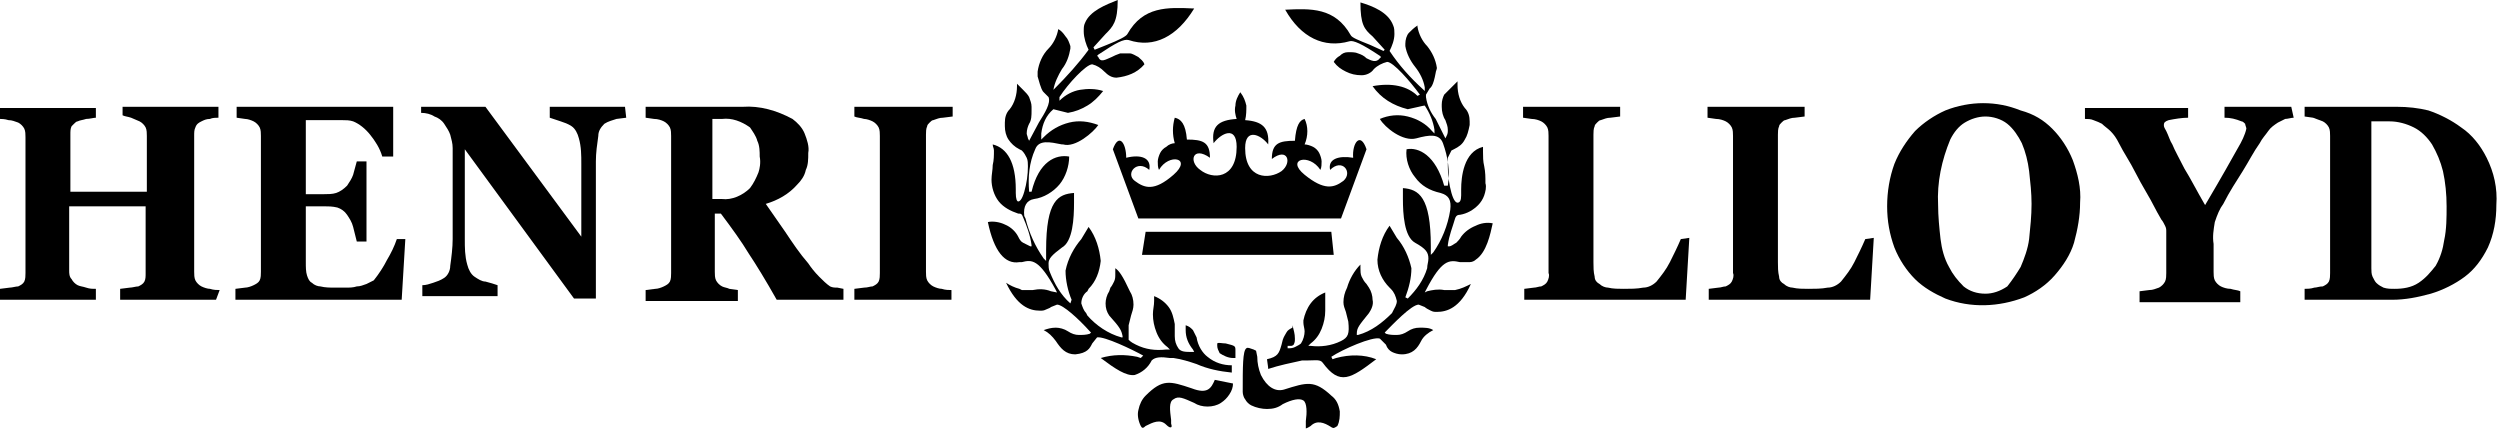 <svg width="206" height="36" viewBox="0 0 206 36" fill="none" xmlns="http://www.w3.org/2000/svg">
<g id="Frame" clip-path="url(#clip0_11762_50383)">
<path id="Vector" d="M110.5 18L112.6 12.3C112.1 10.8 111.4 11.8 111.5 13C110.3 12.8 109.4 13.1 109.6 14C110.6 13 111.5 14.2 110.7 14.9C109.9 15.5 109.1 15.7 107.5 14.4C105.9 13.1 107.9 12.6 108.8 14C108.9 13.8 108.9 13.5 108.9 13.3C108.9 13.1 108.8 12.8 108.7 12.6C108.6 12.4 108.4 12.2 108.2 12.1C108 12 107.7 11.9 107.5 11.9C107.8 11.2 107.8 10.4 107.5 9.8C107.1 9.9 106.8 10.3 106.7 11.6C105.4 11.6 104.8 11.8 104.8 13.1C106.1 12.1 106.5 13.4 105.6 14.1C104.6 14.8 102.6 14.8 102.6 12.2C102.6 10.5 103.9 11.1 104.5 11.9C104.6 10.5 104 10 102.6 9.9C102.7 9.5 102.7 9.1 102.7 8.7C102.6 8.3 102.5 8 102.2 7.6C102 7.9 101.8 8.3 101.8 8.7C101.7 9.1 101.8 9.5 101.9 9.8C100.4 9.9 99.8 10.4 100 11.8C100.6 11 101.9 10.3 101.9 12.1C101.9 14.8 99.9 14.8 98.9 14C97.9 13.3 98.3 12 99.7 13C99.7 11.7 99.1 11.5 97.8 11.5C97.7 10.2 97.3 9.8 96.8 9.7C96.6 10.4 96.6 11.1 96.8 11.8C96.6 11.8 96.3 11.9 96.1 12.1C95.9 12.2 95.7 12.4 95.6 12.6C95.5 12.8 95.4 13.1 95.4 13.3C95.4 13.5 95.4 13.8 95.5 14C96.3 12.6 98.3 13 96.7 14.4C95.1 15.8 94.3 15.5 93.5 14.9C92.7 14.3 93.7 13.1 94.7 14C94.9 13 94 12.7 92.8 13C92.8 11.8 92.2 10.9 91.7 12.3L93.8 18H110.5Z" fill="currentColor"/>
<path id="Vector_2" d="M109.9 21L109.7 19.1H94.4L94.1 21H109.9Z" fill="currentColor"/>
<path id="Vector_3" d="M98.2 32C96.4 31.4 95.8 31.2 94.4 32.6C94.1 32.9 93.9 33.3 93.8 33.8C93.7 34.2 93.8 34.7 94 35.1C94.1 35.3 94.2 35.3 94.4 35.1C95 34.8 95.6 34.5 96.1 35C96.4 35.3 96.5 35.2 96.5 35.2C96.5 35.2 96.6 35.2 96.5 34.9V34.6C96.4 33.8 96.3 33.1 96.7 32.9C97.1 32.6 97.5 32.8 98.4 33.2C98.7 33.4 99.1 33.5 99.5 33.5C99.9 33.5 100.3 33.4 100.6 33.2C100.9 33 101.1 32.8 101.3 32.5C101.5 32.2 101.6 31.9 101.6 31.6L100.1 31.3C99.8 32 99.5 32.5 98.2 32Z" fill="currentColor"/>
<path id="Vector_4" d="M120.4 19.5C120.3 19.7 120.1 19.9 120 20C119.8 20.1 119.6 20.3 119.4 20.3H119.3V20.2C119.4 19.4 119.7 18.7 119.9 18C120 17.7 120.2 17.7 120.3 17.7C120.9 17.6 121.4 17.3 121.8 16.9C122 16.7 122.2 16.4 122.3 16.1C122.4 15.8 122.5 15.4 122.4 15.1C122.4 14.6 122.4 14.2 122.3 13.7C122.2 13.3 122.2 12.9 122.2 12.5C122.2 12.4 122.2 12.2 122.2 12.1C120.6 12.5 120.4 14.6 120.4 15.6C120.4 15.8 120.4 16 120.4 16.1C120.4 16.5 120.3 16.7 120.1 16.7C120 16.7 119.8 16.6 119.6 15.9C119.4 15.2 119.3 14.4 119.3 13.7C119.3 13.5 119.3 13.2 119.3 13C119.4 12.8 119.5 12.6 119.6 12.4L119.8 12.3C120.2 12.1 120.5 11.9 120.7 11.5C120.9 11.2 121 10.8 121.1 10.3C121.1 10.2 121.1 10.1 121.1 10C121.1 9.6 121 9.2 120.7 8.9C120.3 8.4 120.1 7.7 120.1 7C120.1 6.9 120.1 6.8 120.1 6.7L119.6 7.2C119.4 7.4 119.2 7.6 119 7.8C118.9 8 118.8 8.3 118.8 8.6C118.8 8.7 118.8 8.7 118.8 8.8C118.8 9.2 118.9 9.6 119.1 9.9C119.2 10.2 119.3 10.4 119.3 10.7C119.3 10.9 119.3 11 119.2 11.2L119.1 11.4L118.3 9.8C117.9 9.3 117.6 8.7 117.5 8C117.5 7.9 117.5 7.9 117.5 7.8L117.8 7.3C117.9 7.2 118.1 7.1 118.3 6C118.3 5.9 118.4 5.7 118.4 5.6C118.3 4.9 118 4.3 117.6 3.8C117.2 3.4 116.9 2.8 116.8 2.2C116.8 2.2 116.8 2.2 116.8 2.1C116.5 2.3 116.3 2.5 116.1 2.7C115.9 2.9 115.8 3.3 115.8 3.6C115.8 3.7 115.8 3.7 115.8 3.8C115.9 4.4 116.2 5 116.6 5.5C117 6 117.3 6.6 117.4 7.2V7.3V7.5L117.3 7.4C116.2 6.4 115.3 5.4 114.5 4.2C114.7 3.8 114.9 3.3 114.9 2.8C114.9 2.6 114.9 2.3 114.8 2.1C114.4 1 113.1 0.5 112.1 0.2C112.1 2 112.4 2.4 113.1 3L114.1 4.1L114 4.2L112.9 3.7C111.9 3.3 111.4 3.1 111.3 2.9C110 0.6 108 0.7 105.9 0.8C107.2 3.1 109.1 4 111.2 3.4C111.5 3.3 112.2 3.6 113.7 4.6L113.8 4.7L113.7 4.8C113.4 5.2 113 5 112.6 4.8C112.4 4.6 112.2 4.5 111.9 4.4C111.7 4.3 111.4 4.3 111.1 4.3C110.8 4.3 110.6 4.4 110.4 4.6C110.2 4.7 110 4.9 109.9 5.1C110.2 5.5 110.5 5.7 110.9 5.9C111.3 6.1 111.7 6.2 112.2 6.2C112.6 6.2 113 6 113.2 5.7C113.5 5.4 113.9 5.2 114.3 5.1C114.8 5.1 116.2 6.7 117 7.8L116.8 7.9C116 7.1 114.7 6.8 113.1 7.1C113.8 8.1 114.8 8.7 116 9L116.9 8.8C116.9 8.8 117.3 8.7 117.4 8.7C117.8 9.3 118.1 10 118.2 10.7V11L118 10.8C117.5 10.2 116.8 9.8 116 9.6C115.2 9.4 114.4 9.5 113.7 9.8C114.1 10.5 115.6 11.7 116.7 11.4C117.8 11.1 118.6 11 118.9 11.8C119.3 12.9 119.5 14.1 119.3 15.3H119C118.3 12.8 116.9 12.1 115.9 12.3C115.8 13.1 116.1 14 116.6 14.6C117.1 15.3 117.8 15.7 118.7 15.9C119.4 16.1 119.6 16.5 119.5 17.3C119.3 18.6 118.8 19.8 118.1 20.8L117.9 21V20.3C117.9 16.2 116.9 15.6 115.6 15.5C115.6 15.7 115.6 16 115.6 16.4C115.6 17.6 115.7 19.5 116.6 20C117.5 20.5 117.7 20.8 117.7 21.3C117.7 21.6 117.6 21.8 117.6 22.1C117.3 23.1 116.7 23.9 116 24.6L115.8 24.5C116.1 23.7 116.3 22.9 116.3 22.1C116.1 21.2 115.7 20.3 115.1 19.6L114.5 18.6C113.9 19.4 113.6 20.4 113.5 21.4C113.5 22.3 113.9 23.1 114.5 23.7L114.6 23.8C114.9 24.1 115 24.4 115.1 24.8C115.1 25.1 114.9 25.4 114.8 25.6L114.7 25.8C113.9 26.6 113 27.3 111.9 27.6H111.8V27.5C111.8 27 112 26.8 112.8 25.8C113 25.5 113.2 25.1 113.1 24.7C113.1 24.4 113 24 112.8 23.7L112.6 23.4C112.4 23.2 112.3 23 112.2 22.8C112.1 22.6 112.1 22.3 112.1 22.1C112.1 22 112.1 21.9 112.1 21.8C111.6 22.3 111.2 23 111 23.7C110.8 24.1 110.7 24.5 110.7 24.9C110.7 25.2 110.8 25.4 110.9 25.7L111.1 26.5C111.2 27.5 111.1 27.8 110.5 28.1C109.7 28.5 108.8 28.6 108 28.5H107.8L108 28.3C108.4 28 108.7 27.6 108.9 27.1C109.1 26.6 109.2 26.1 109.2 25.6C109.2 25.3 109.2 24.9 109.2 24.6C109.2 24.6 109.2 24.3 109.2 24.1C108.7 24.3 108.3 24.6 108 25C107.7 25.4 107.5 25.9 107.4 26.4C107.4 26.5 107.4 26.5 107.4 26.6C107.4 26.8 107.5 27.1 107.5 27.3C107.5 27.6 107.4 28 107.2 28.3C107.1 28.4 106.9 28.5 106.7 28.6C106.5 28.7 106.3 28.7 106.1 28.7V28.5C106.2 28.5 106.3 28.5 106.4 28.5C106.5 28.5 106.6 28.4 106.6 28.4C106.7 28.2 106.7 28.1 106.7 27.9C106.7 27.5 106.6 27.2 106.5 26.8V27C106.3 27.1 106.1 27.2 106 27.4C105.9 27.6 105.8 27.7 105.7 28L105.6 28.4C105.4 29.1 105.3 29.4 104.4 29.6C104.4 29.7 104.5 30.2 104.5 30.4C105.4 30.1 106.4 29.9 107.3 29.7H107.8C108.4 29.7 108.8 29.6 109 29.9C110.4 31.8 111.3 31.2 113.4 29.6C112.4 29.2 111.2 29.2 110.1 29.5L109.8 29.6L109.7 29.4C110.6 28.8 113.1 27.7 113.7 27.9L114.2 28.4C114.3 28.7 114.5 28.9 114.7 29C114.9 29.1 115.2 29.2 115.5 29.2C116.4 29.2 116.8 28.7 117.1 28.1C117.3 27.7 117.7 27.4 118.1 27.2C117.8 27 117.4 27 117 27C116.6 27 116.3 27.1 116 27.3C115.7 27.5 115.4 27.6 115.1 27.6C114.8 27.6 114.5 27.6 114.2 27.5L114.1 27.4L114.2 27.3C114.7 26.8 116.3 25.1 116.9 25.1L117.4 25.3C117.5 25.4 117.7 25.5 117.9 25.6C118.1 25.7 118.2 25.7 118.4 25.7C119.2 25.7 120.3 25.4 121.2 23.4C120.8 23.6 120.4 23.8 119.9 23.9H119.8H119C118.5 23.8 118 23.9 117.6 24L117.4 24.1L117.5 23.9C118.8 21.4 119.4 21.4 120.3 21.6H120.5C120.7 21.6 120.9 21.6 121.1 21.6C121.3 21.6 121.5 21.5 121.6 21.4C122.5 20.8 122.8 19.3 123 18.4C122.5 18.3 122 18.4 121.6 18.6C121.1 18.8 120.7 19.1 120.4 19.5Z" fill="currentColor"/>
<path id="Vector_5" d="M109.7 32.6C108.3 31.3 107.7 31.5 105.8 32.1C105.1 32.3 104.4 31.9 103.9 30.9C103.7 30.4 103.6 29.9 103.6 29.4L103.5 28.9L103.3 28.8C103 28.7 102.8 28.6 102.7 28.7C102.4 28.9 102.4 30.2 102.4 32.3C102.4 32.5 102.5 32.8 102.6 32.9C102.7 33.1 102.9 33.3 103.1 33.4C103.5 33.6 104 33.7 104.4 33.7C104.9 33.7 105.3 33.6 105.7 33.3C106.5 32.9 107.1 32.8 107.4 33C107.7 33.2 107.7 34 107.6 34.7V35C107.6 35.3 107.6 35.3 107.6 35.3C107.6 35.3 107.7 35.3 108 35.1C108.5 34.6 109.1 34.8 109.7 35.2C109.9 35.3 109.9 35.3 110.2 35.1C110.4 34.7 110.4 34.3 110.4 33.9C110.3 33.3 110.1 32.9 109.7 32.6Z" fill="currentColor"/>
<path id="Vector_6" d="M101.6 29.5C101.7 29.5 101.8 29.5 101.8 29.5V28.9C101.8 28.5 101.8 28.5 101 28.3C100.7 28.3 100.4 28.2 100.3 28.3C100.3 28.4 100.3 28.4 100.3 28.5C100.3 28.7 100.4 28.9 100.5 29.1C100.8 29.3 101.2 29.5 101.6 29.5Z" fill="currentColor"/>
<path id="Vector_7" d="M98.6 27.8C98.5 27.6 98.4 27.4 98.3 27.2C98.1 27 98 26.9 97.7 26.8C97.7 26.9 97.7 27.1 97.7 27.2C97.7 27.8 97.9 28.3 98.3 28.8L98.4 29H98.2C97.7 29 97.3 29 97.1 28.7C96.9 28.4 96.8 28.1 96.8 27.7C96.8 27.5 96.8 27.2 96.8 27C96.8 26.9 96.8 26.8 96.8 26.7C96.7 26.2 96.6 25.7 96.3 25.3C96 24.9 95.6 24.6 95.1 24.4C95.1 24.6 95.1 24.8 95.1 24.8C95.1 25.2 95 25.5 95 25.9C95 26.4 95.1 26.9 95.3 27.4C95.5 27.9 95.8 28.3 96.2 28.6L96.4 28.8H96.1C95.2 28.9 94.4 28.8 93.6 28.4C93.4 28.3 93.2 28.2 93 28C93 27.8 93 27.6 93 27.3C93 27.1 93 27 93 26.8L93.2 26C93.3 25.7 93.4 25.4 93.4 25.1C93.4 24.7 93.3 24.3 93.1 24C92.5 22.7 92.2 22.3 91.9 22.1C91.9 22.3 91.9 22.4 91.9 22.6C91.9 22.8 91.9 23 91.8 23.2C91.7 23.4 91.6 23.6 91.5 23.7L91.4 24C91.2 24.3 91.1 24.7 91.1 25C91.1 25.4 91.2 25.7 91.4 26C92.3 27 92.4 27.2 92.5 27.7V27.8H92.4C91.3 27.5 90.3 26.8 89.6 26L89.5 25.8C89.3 25.6 89.2 25.3 89.1 25C89.1 24.6 89.3 24.2 89.6 24L89.7 23.8C90.3 23.2 90.6 22.4 90.7 21.5C90.6 20.5 90.3 19.5 89.7 18.7L89.1 19.7C88.5 20.4 88 21.3 87.8 22.3C87.8 23.1 88 24 88.3 24.7L88.2 25C87.4 24.3 86.9 23.4 86.5 22.4C86.4 22.2 86.4 21.9 86.4 21.7C86.4 21.3 86.7 21 87.5 20.4C88.4 19.9 88.5 18 88.5 16.7C88.5 16.5 88.5 16.3 88.5 16.1V15.9C87.2 16 86.2 16.5 86.2 20.6C86.2 20.8 86.2 21 86.2 21.2V21.5L86 21.3C85.3 20.3 84.8 19.2 84.5 18L84.4 17.8C84.3 17 84.6 16.5 85.2 16.4C86 16.3 86.8 15.8 87.3 15.2C87.8 14.6 88.1 13.7 88.1 12.9C87 12.7 85.6 13.3 85 15.8H84.8C84.7 14.6 84.8 13.4 85.3 12.3C85.6 11.5 86.5 11.7 87.5 11.9H87.6C88.6 12.2 90.1 10.9 90.5 10.3C89.7 10 88.9 9.9 88.1 10.1C87.3 10.3 86.6 10.7 86 11.3L85.8 11.5V11C85.9 10.2 86.2 9.5 86.8 9L87.2 9.1L88 9.3C88.6 9.2 89.1 9 89.6 8.7C90.1 8.4 90.5 8 90.9 7.5C90.3 7.3 89.6 7.3 89 7.4C88.4 7.5 87.8 7.8 87.3 8.3V8C88 6.9 89.5 5.3 90 5.3C90.4 5.4 90.7 5.6 91 5.9C91.3 6.2 91.6 6.4 92 6.4C92.9 6.3 93.7 6 94.3 5.3C94.2 5 94 4.9 93.8 4.7C93.6 4.6 93.3 4.4 93.1 4.4C92.8 4.4 92.6 4.4 92.3 4.4C92 4.5 91.8 4.6 91.6 4.7C91.1 4.9 90.7 5.2 90.5 4.7L90.4 4.6L90.5 4.5C92 3.5 92.6 3.2 93 3.3C95.1 4 97 3 98.4 0.7C96.2 0.6 94.2 0.5 92.9 2.8C92.8 3 92.2 3.3 91.2 3.7L90.2 4.1L90.1 3.9L91.1 2.8C91.7 2.2 92.1 1.8 92.1 0C91.1 0.4 89.8 0.9 89.4 1.9C89.3 2.1 89.3 2.3 89.3 2.6C89.3 3.1 89.5 3.7 89.7 4.1C88.9 5.2 87.9 6.3 86.9 7.3L86.8 7.4C86.9 6.8 87.2 6.2 87.5 5.7C87.9 5.2 88.1 4.6 88.2 4C88.2 3.9 88.2 3.9 88.2 3.8C88.1 3.5 88 3.2 87.8 3C87.6 2.7 87.4 2.5 87.2 2.4C87.1 3 86.8 3.6 86.4 4C85.9 4.5 85.6 5.2 85.5 5.9C85.5 6 85.5 6.2 85.5 6.3C85.8 7.4 85.9 7.5 86 7.6L86.4 8C86.6 8.5 86.1 9.3 85.6 10.1L84.8 11.6L84.7 11.4C84.7 11.3 84.6 11.1 84.6 11C84.6 10.7 84.7 10.4 84.8 10.2C85 9.9 85 9.5 85 9.1C85 9 85 8.9 85 8.8C85 8.5 84.9 8.3 84.8 8C84.7 7.8 84.5 7.6 84.3 7.4L83.8 6.9C83.8 7 83.8 7.1 83.8 7.1C83.8 7.8 83.6 8.5 83.2 9C82.9 9.3 82.8 9.7 82.8 10.1C82.8 10.2 82.8 10.3 82.8 10.4C82.8 10.8 82.9 11.2 83.1 11.5C83.3 11.8 83.6 12.1 84 12.3L84.2 12.4C84.4 12.6 84.5 12.8 84.6 13C84.7 13.2 84.7 13.5 84.7 13.7C84.7 14.4 84.6 15.1 84.4 15.8C84.2 16.5 84 16.6 83.9 16.6C83.8 16.6 83.7 16.4 83.7 15.9C83.7 15.8 83.7 15.7 83.7 15.6C83.7 13.4 83 12.2 81.8 11.9C81.8 12.1 81.9 12.2 81.9 12.4C81.9 12.8 81.9 13.2 81.8 13.6C81.8 14 81.7 14.4 81.7 14.8C81.7 15.4 81.9 16.1 82.3 16.6C82.7 17.1 83.3 17.4 83.9 17.6C84.1 17.6 84.2 17.6 84.3 17.9C84.6 18.6 84.9 19.4 85 20.2V20.3H84.9C84.7 20.2 84.5 20.1 84.3 20C84.1 19.9 84 19.7 83.9 19.5C83.7 19.1 83.3 18.7 82.8 18.5C82.4 18.3 81.8 18.2 81.4 18.3C81.9 20.7 82.8 21.8 84 21.6H84.2C85 21.4 85.6 21.3 87 23.9L87.1 24.1L86.6 24C86.1 23.8 85.6 23.8 85.1 23.9H84.2L84 23.8C83.6 23.7 83.2 23.5 82.9 23.3C83.8 25.2 84.8 25.6 85.7 25.6C85.9 25.6 86 25.6 86.2 25.5C86.4 25.4 86.5 25.4 86.6 25.3L87.1 25.1C87.6 25.1 88.9 26.3 89.8 27.3L89.9 27.4L89.8 27.5C89.5 27.6 89.2 27.6 88.9 27.6C88.6 27.6 88.3 27.5 88 27.3C87.7 27.1 87.3 27 87 27C86.6 27 86.3 27.1 86 27.2C86.4 27.4 86.7 27.7 87 28.1C87.4 28.7 87.8 29.2 88.6 29.2C89.6 29.1 89.8 28.7 90 28.3L90.4 27.8C91 27.7 93.3 28.8 94.2 29.3L94 29.5L93.7 29.4C92.7 29.2 91.7 29.2 90.7 29.5C91.9 30.4 92.8 31 93.5 30.9C94.1 30.7 94.6 30.3 94.9 29.7C95.2 29.4 95.7 29.4 96.4 29.5H96.7C97.4 29.6 98 29.8 98.6 30C99.5 30.4 100.5 30.6 101.5 30.7V30.1C100.8 30.1 100.1 29.9 99.5 29.4C99.1 29.1 98.7 28.5 98.6 27.8Z" fill="currentColor"/>
<path id="Vector_8" d="M17.8 24.7H9.9V23.8L10.7 23.7C10.9 23.7 11.2 23.6 11.4 23.6C11.6 23.5 11.8 23.4 11.9 23.2C12 23 12 22.8 12 22.5V17H5.7V22.3C5.7 22.5 5.7 22.8 5.9 23C6 23.2 6.2 23.4 6.4 23.5C6.6 23.6 6.8 23.6 7.1 23.7C7.4 23.8 7.6 23.8 7.9 23.8V24.7H0V23.8L0.8 23.7C1 23.7 1.3 23.6 1.5 23.6C1.7 23.5 1.9 23.4 2 23.2C2.1 23 2.1 22.7 2.1 22.5V11.3C2.1 11.1 2.1 10.8 2 10.6C1.9 10.4 1.7 10.2 1.5 10.1C1.2 10 1 9.9 0.7 9.9C0.4 9.8 0.1 9.8 0 9.8V8.9H7.9V9.7C7.7 9.7 7.4 9.8 7.1 9.8C6.8 9.9 6.6 9.9 6.4 10C6.3 10 6.2 10.1 6.1 10.2C6 10.3 6 10.3 5.9 10.4C5.8 10.6 5.8 10.8 5.8 11.1V15.8H12.1V11.2C12.1 11 12.1 10.7 12 10.5C11.9 10.3 11.7 10.1 11.5 10C11.3 9.9 11 9.8 10.8 9.7C10.5 9.6 10.3 9.6 10.1 9.5V8.8H18V9.7C17.8 9.7 17.5 9.7 17.3 9.8C17 9.8 16.8 9.9 16.6 10C16.4 10.1 16.2 10.2 16.1 10.5C16 10.7 16 10.9 16 11.2V22.4C16 22.6 16 22.9 16.1 23.1C16.2 23.3 16.4 23.5 16.6 23.6C16.8 23.7 17.1 23.8 17.3 23.8C17.6 23.9 17.9 23.9 18.1 23.9L17.8 24.7Z" fill="currentColor"/>
<path id="Vector_9" d="M32.299 12.9H31.499C31.299 12.2 30.899 11.6 30.499 11.1C30.099 10.6 29.599 10.2 29.099 10C28.799 9.9 28.499 9.9 28.199 9.9H27.299H25.199V16H26.699C26.999 16 27.399 16 27.699 15.9C27.999 15.8 28.299 15.6 28.599 15.3C28.799 15 28.999 14.7 29.099 14.4C29.199 14 29.299 13.7 29.399 13.3H30.199V19.9H29.399C29.299 19.5 29.199 19.1 29.099 18.7C28.999 18.3 28.799 18 28.599 17.7C28.399 17.4 28.099 17.2 27.799 17.1C27.399 17 26.999 17 26.699 17H25.199V21.6C25.199 22 25.199 22.4 25.299 22.7C25.399 23 25.499 23.2 25.699 23.3C25.899 23.5 26.199 23.6 26.399 23.6C26.799 23.7 27.199 23.7 27.599 23.7H28.499C28.799 23.7 29.099 23.7 29.399 23.6C29.699 23.6 29.899 23.5 30.199 23.4C30.399 23.3 30.599 23.2 30.799 23.1C31.199 22.6 31.599 22 31.899 21.4C32.199 20.9 32.499 20.3 32.699 19.7H33.399L33.099 24.7H19.399V23.8L20.199 23.7C20.399 23.7 20.699 23.6 20.899 23.5C21.099 23.4 21.299 23.3 21.399 23.1C21.499 22.9 21.499 22.6 21.499 22.4V11.2C21.499 11 21.499 10.7 21.399 10.5C21.299 10.3 21.099 10.1 20.899 10C20.699 9.9 20.399 9.8 20.199 9.8L19.499 9.7V8.8H32.399V12.9H32.299Z" fill="currentColor"/>
<path id="Vector_10" d="M51.6 9.7L50.8 9.8C50.5 9.9 50.1 10 49.8 10.2C49.5 10.5 49.3 10.8 49.3 11.2C49.2 11.9 49.1 12.6 49.1 13.3V24.6H47.3L38.3 12.3V19.7C38.3 20.4 38.3 21.1 38.5 21.8C38.6 22.2 38.8 22.6 39.1 22.8C39.4 23 39.7 23.2 40 23.2C40.4 23.3 40.7 23.4 41 23.5V24.4H34.8V23.5C35.1 23.5 35.4 23.4 35.7 23.3C36 23.2 36.3 23.1 36.6 22.9C36.9 22.7 37.1 22.3 37.1 21.9C37.2 21.2 37.3 20.4 37.3 19.7V12.2C37.3 11.8 37.2 11.5 37.1 11.1C37 10.8 36.8 10.5 36.6 10.2C36.4 9.9 36.1 9.7 35.8 9.6C35.5 9.4 35.1 9.3 34.7 9.3V8.8H40L47.9 19.5V13.5C47.9 12.8 47.9 12.1 47.7 11.4C47.6 11 47.4 10.6 47.1 10.4C46.8 10.2 46.5 10.1 46.2 10C45.9 9.9 45.6 9.8 45.3 9.7V8.8H51.5L51.6 9.7Z" fill="currentColor"/>
<path id="Vector_11" d="M62.6 12.9C62.6 12.5 62.6 12 62.4 11.6C62.3 11.2 62 10.8 61.8 10.5C61.1 10 60.3 9.7 59.5 9.8H58.7V16.4H59.5C60.3 16.5 61.2 16.1 61.8 15.5C62.1 15.1 62.3 14.7 62.5 14.2C62.6 13.9 62.7 13.4 62.6 12.9ZM69.5 24.7H64C63.1 23.1 62.3 21.8 61.7 20.9C61.1 19.9 60.3 18.8 59.4 17.6H58.9V22.4C58.9 22.6 58.9 22.9 59 23.1C59.1 23.3 59.3 23.5 59.5 23.6C59.7 23.7 59.9 23.7 60.1 23.8L60.8 23.9V24.8H53.2V23.9L54 23.8C54.2 23.8 54.5 23.7 54.7 23.6C54.9 23.5 55.1 23.4 55.2 23.2C55.3 23 55.3 22.7 55.3 22.5V11.2C55.3 11 55.3 10.7 55.2 10.5C55.1 10.3 54.9 10.1 54.7 10C54.5 9.9 54.2 9.8 53.9 9.8L53.2 9.7V8.8H61.2C62.6 8.7 64 9.1 65.3 9.8C65.7 10.1 66.1 10.5 66.3 11C66.5 11.5 66.7 12.1 66.6 12.6C66.6 13.1 66.6 13.6 66.4 14C66.3 14.5 66 14.9 65.7 15.2C65 16 64.1 16.5 63.1 16.8L64.7 19.1C65.3 20 65.9 20.9 66.6 21.7C66.8 22 67.1 22.4 67.5 22.8C67.8 23.1 68.1 23.4 68.4 23.6C68.6 23.7 68.8 23.7 69 23.7L69.5 23.8V24.7Z" fill="currentColor"/>
<path id="Vector_12" d="M78.5 24.7H70.4V23.8L71.2 23.7C71.5 23.7 71.7 23.6 71.9 23.6C72.1 23.5 72.3 23.4 72.4 23.2C72.5 23 72.5 22.7 72.5 22.5V11.2C72.5 11 72.5 10.7 72.4 10.5C72.3 10.3 72.1 10.1 71.9 10C71.7 9.9 71.4 9.8 71.2 9.8C70.9 9.7 70.6 9.7 70.4 9.6V8.8H78.5V9.6L77.7 9.7C77.4 9.7 77.2 9.8 76.9 9.9C76.8 9.9 76.7 10 76.6 10.1C76.5 10.2 76.4 10.3 76.4 10.4C76.3 10.6 76.3 10.9 76.3 11.1V22.4C76.3 22.6 76.3 22.9 76.4 23.1C76.5 23.3 76.7 23.5 76.9 23.6C77.1 23.7 77.4 23.8 77.6 23.8C77.9 23.9 78.2 23.9 78.4 23.9V24.7H78.5Z" fill="currentColor"/>
<path id="Vector_13" d="M139.2 19.6L138.9 24.7H125.6V23.8L126.4 23.7C126.6 23.7 126.8 23.6 127 23.6C127.2 23.5 127.4 23.4 127.5 23.2C127.6 23 127.7 22.7 127.6 22.5V11.2C127.6 11 127.6 10.7 127.5 10.5C127.4 10.3 127.2 10.1 127 10C126.8 9.9 126.5 9.8 126.2 9.8L125.5 9.7V8.8H133.5V9.6L132.7 9.7C132.4 9.7 132.2 9.8 131.9 9.9C131.8 9.9 131.7 10 131.6 10.1C131.5 10.2 131.4 10.3 131.4 10.4C131.3 10.6 131.3 10.9 131.3 11.1V21.6C131.3 22 131.3 22.4 131.4 22.8C131.4 23.1 131.6 23.3 131.8 23.4C132 23.6 132.3 23.7 132.5 23.7C132.9 23.8 133.4 23.8 133.8 23.8C134.3 23.8 134.9 23.8 135.4 23.7C135.8 23.7 136.2 23.5 136.5 23.2C136.9 22.7 137.3 22.2 137.6 21.6C137.9 21 138.2 20.4 138.5 19.7L139.2 19.6Z" fill="currentColor"/>
<path id="Vector_14" d="M154.4 19.6L154.1 24.7H140.8V23.8L141.6 23.7C141.8 23.7 142 23.6 142.2 23.6C142.4 23.5 142.6 23.4 142.7 23.2C142.8 23 142.9 22.7 142.8 22.5V11.2C142.8 11 142.8 10.7 142.7 10.5C142.6 10.3 142.4 10.1 142.2 10C142 9.9 141.7 9.8 141.4 9.8L140.7 9.7V8.8H148.7V9.6L147.9 9.7C147.6 9.7 147.4 9.8 147.1 9.9C147 9.9 146.9 10 146.8 10.1C146.7 10.2 146.6 10.3 146.6 10.4C146.5 10.6 146.5 10.9 146.5 11.1V21.6C146.5 22 146.5 22.4 146.6 22.8C146.6 23.1 146.8 23.3 147 23.4C147.2 23.6 147.5 23.7 147.7 23.7C148.1 23.8 148.6 23.8 149 23.8C149.5 23.8 150.1 23.8 150.6 23.7C151 23.7 151.4 23.5 151.7 23.2C152.1 22.7 152.5 22.2 152.8 21.6C153.1 21 153.4 20.4 153.7 19.7L154.4 19.6Z" fill="currentColor"/>
<path id="Vector_15" d="M166.5 22C166.8 21.3 167.1 20.5 167.2 19.7C167.3 18.7 167.4 17.8 167.4 16.8C167.4 15.9 167.3 15 167.2 14.1C167.1 13.3 166.9 12.5 166.6 11.8C166.3 11.2 165.9 10.6 165.4 10.2C164.9 9.8 164.2 9.6 163.6 9.6C163 9.6 162.4 9.8 161.9 10.1C161.4 10.4 161 10.9 160.7 11.5C160 13.2 159.6 15 159.7 16.9C159.7 17.8 159.8 18.8 159.9 19.7C160 20.5 160.2 21.3 160.6 22C160.9 22.6 161.3 23.1 161.8 23.6C162.3 24 162.9 24.2 163.6 24.2C164.2 24.2 164.8 24 165.4 23.6C165.8 23.1 166.2 22.5 166.5 22ZM169.1 10.6C169.8 11.3 170.4 12.2 170.8 13.2C171.2 14.3 171.5 15.5 171.4 16.7C171.4 17.8 171.2 18.9 170.9 20C170.6 21 170 21.9 169.3 22.7C168.6 23.5 167.7 24.1 166.8 24.5C164.7 25.3 162.4 25.4 160.3 24.6C159.4 24.2 158.5 23.7 157.8 23C157.1 22.3 156.5 21.4 156.1 20.4C155.7 19.3 155.5 18.2 155.5 17C155.5 15.8 155.7 14.6 156.1 13.5C156.5 12.5 157.1 11.6 157.8 10.8C158.5 10.1 159.4 9.5 160.3 9.1C161.3 8.7 162.4 8.5 163.4 8.5C164.5 8.5 165.5 8.7 166.5 9.1C167.6 9.4 168.4 9.9 169.1 10.6Z" fill="currentColor"/>
<path id="Vector_16" d="M189 9.7C188.8 9.7 188.5 9.8 188.3 9.8C188.1 9.9 187.9 10 187.7 10.1C187.4 10.3 187.1 10.5 186.9 10.8C186.7 11.1 186.4 11.4 186.2 11.8C185.7 12.5 185.3 13.3 184.8 14.1C184.3 14.9 183.7 15.8 183.2 16.8C182.9 17.2 182.7 17.7 182.5 18.3C182.4 18.9 182.3 19.5 182.4 20.1V22.4C182.4 22.6 182.4 22.9 182.5 23.1C182.6 23.3 182.8 23.5 183 23.6C183.2 23.7 183.5 23.8 183.8 23.8C184.1 23.9 184.4 23.9 184.6 24V24.9H176.3V24L177.1 23.9C177.4 23.9 177.6 23.8 177.9 23.7C178.1 23.6 178.3 23.4 178.4 23.2C178.5 23 178.5 22.7 178.5 22.5V19.7C178.5 19.5 178.5 19.2 178.5 19.1C178.5 18.9 178.5 18.8 178.4 18.6C178.3 18.4 178.2 18.2 178.1 18.1C178 17.9 177.8 17.6 177.6 17.2C177.1 16.2 176.5 15.3 176 14.3C175.5 13.3 175 12.6 174.6 11.8C174.4 11.4 174.2 11.1 173.9 10.8C173.7 10.6 173.4 10.4 173.2 10.2C173 10.1 172.8 10 172.5 9.9C172.3 9.8 172 9.8 171.8 9.8V8.9H180.3V9.7C179.8 9.7 179.2 9.8 178.7 9.9C178.4 10 178.3 10.1 178.3 10.3C178.3 10.5 178.4 10.6 178.5 10.8C178.7 11.2 178.8 11.6 179 11.9C179.2 12.4 179.6 13.1 180 13.9C180.5 14.7 181 15.7 181.7 16.9C183 14.7 183.9 13.1 184.4 12.2C184.7 11.7 185 11.1 185.1 10.6C185.1 10.5 185 10.3 185 10.2C184.9 10.1 184.8 10 184.7 10C184.2 9.8 183.8 9.7 183.3 9.7V8.8H188.8L189 9.7Z" fill="currentColor"/>
<path id="Vector_17" d="M200.7 21.9C201.1 21.2 201.3 20.5 201.4 19.8C201.6 18.9 201.6 17.9 201.6 17C201.6 16 201.5 15 201.3 14.1C201.1 13.3 200.8 12.6 200.4 11.9C200 11.3 199.5 10.8 198.9 10.5C198.3 10.2 197.6 10 196.9 10H196.1H195.4V22.1C195.4 22.3 195.4 22.6 195.5 22.8C195.6 23 195.7 23.2 195.8 23.3C196 23.5 196.2 23.6 196.4 23.7C196.7 23.8 197 23.8 197.3 23.8C198 23.8 198.7 23.7 199.3 23.3C199.9 22.9 200.3 22.4 200.7 21.9ZM202.8 10.5C203.7 11.1 204.4 12 204.9 13C205.5 14.2 205.8 15.5 205.7 16.9C205.7 18.1 205.5 19.3 205 20.4C204.5 21.4 203.9 22.2 203.1 22.8C202.3 23.4 201.3 23.9 200.3 24.2C199.2 24.5 198.2 24.7 197.1 24.7H189.9V23.8C190.1 23.8 190.4 23.8 190.7 23.7C190.9 23.7 191.1 23.6 191.4 23.6C191.6 23.5 191.8 23.4 191.9 23.2C192 23 192 22.7 192 22.5V11.2C192 11 192 10.7 191.9 10.5C191.8 10.3 191.6 10.1 191.4 10C191.1 9.9 190.9 9.8 190.6 9.7L189.9 9.6V8.8H197.5C198.4 8.8 199.3 8.9 200.1 9.1C201 9.4 202 9.9 202.8 10.5Z" fill="currentColor"/>
</g>
<defs>
<clipPath id="clip0_11762_50383">
<rect width="206" height="36" fill="currentColor"/>
</clipPath>
</defs>
</svg>
